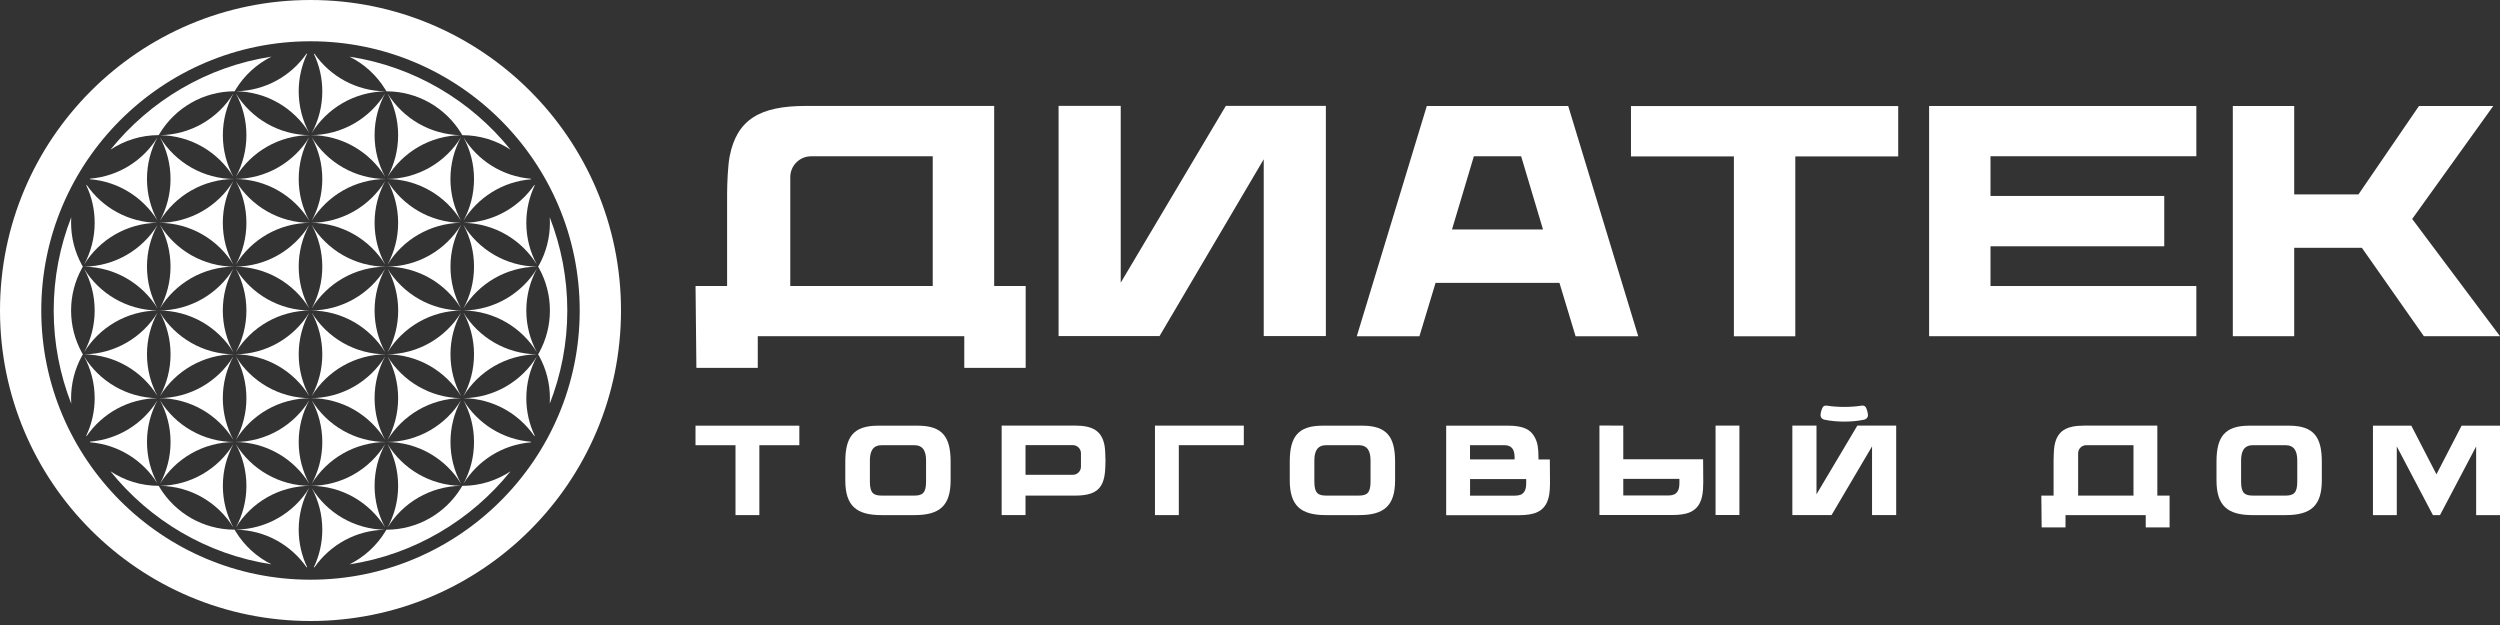<svg width="200" height="50" viewBox="0 0 200 50" fill="none" xmlns="http://www.w3.org/2000/svg">
<rect x="0" y="0" width="200" height="50" fill="#333333" stroke="none"/>
<g clip-path="url(#clip0_5_804)">
<path d="M18.865 21.498C19.405 22.492 19.713 23.628 19.713 24.84C19.713 26.052 19.405 27.188 18.865 28.182C20.097 26.178 22.313 24.84 24.84 24.84C22.316 24.84 20.1 23.505 18.865 21.498Z" fill="white"/>
<path d="M24.84 24.84C27.364 24.84 29.579 26.174 30.815 28.182C30.275 27.188 29.967 26.052 29.967 24.84C29.967 23.628 30.275 22.492 30.815 21.498C29.583 23.502 27.367 24.84 24.84 24.84Z" fill="white"/>
<path d="M36.882 17.659C36.342 16.666 36.034 15.53 36.034 14.318C36.034 13.105 36.342 11.97 36.882 10.976C35.65 12.98 33.434 14.318 30.907 14.318C33.431 14.318 35.647 15.652 36.882 17.659Z" fill="white"/>
<path d="M24.936 17.994C25.476 18.984 25.784 20.123 25.784 21.336C25.784 22.548 25.476 23.684 24.936 24.677C26.168 22.674 28.384 21.336 30.911 21.336C28.387 21.336 26.171 20.001 24.936 17.994Z" fill="white"/>
<path d="M12.797 25.005C13.337 25.999 13.645 27.135 13.645 28.347C13.645 29.559 13.337 30.695 12.797 31.689C14.03 29.685 16.245 28.347 18.772 28.347C16.249 28.347 14.033 27.012 12.797 25.005Z" fill="white"/>
<path d="M30.911 14.321C28.387 14.321 26.171 12.986 24.936 10.979C25.476 11.973 25.784 13.109 25.784 14.321C25.784 15.533 25.476 16.669 24.936 17.663C26.168 15.659 28.384 14.321 30.911 14.321Z" fill="white"/>
<path d="M36.879 10.814C34.395 10.777 32.222 9.452 31.003 7.472C31.543 8.465 31.851 9.601 31.851 10.814C31.851 12.026 31.543 13.162 31.003 14.155C32.219 12.178 34.395 10.85 36.879 10.814Z" fill="white"/>
<path d="M30.911 21.332C33.434 21.332 35.65 22.667 36.885 24.674C36.346 23.681 36.038 22.545 36.038 21.332C36.038 20.12 36.346 18.984 36.885 17.991C35.653 19.994 33.438 21.332 30.911 21.332Z" fill="white"/>
<path d="M18.865 14.487C19.405 15.48 19.713 16.616 19.713 17.828C19.713 19.041 19.405 20.177 18.865 21.17C20.097 19.166 22.313 17.828 24.84 17.828C22.316 17.828 20.1 16.494 18.865 14.487Z" fill="white"/>
<path d="M18.769 28.347C21.293 28.347 23.508 29.682 24.744 31.689C24.204 30.699 23.896 29.559 23.896 28.347C23.896 27.135 24.204 25.999 24.744 25.005C23.512 27.009 21.296 28.347 18.769 28.347Z" fill="white"/>
<path d="M18.673 21.167C18.133 20.177 17.825 19.037 17.825 17.825C17.825 16.613 18.133 15.477 18.673 14.483C17.441 16.487 15.225 17.825 12.698 17.825C15.222 17.825 17.438 19.16 18.673 21.167Z" fill="white"/>
<path d="M30.815 21.167C30.275 20.173 29.967 19.037 29.967 17.825C29.967 16.613 30.275 15.477 30.815 14.483C29.583 16.487 27.367 17.825 24.84 17.825C27.364 17.825 29.579 19.16 30.815 21.167Z" fill="white"/>
<path d="M24.744 24.674C24.204 23.681 23.896 22.545 23.896 21.332C23.896 20.12 24.204 18.984 24.744 17.991C23.512 19.994 21.296 21.332 18.769 21.332C21.293 21.332 23.508 22.667 24.744 24.674Z" fill="white"/>
<path d="M36.879 17.825C34.395 17.789 32.222 16.464 31.003 14.483C31.543 15.473 31.851 16.613 31.851 17.825C31.851 19.037 31.543 20.173 31.003 21.167C32.219 19.19 34.395 17.861 36.879 17.825Z" fill="white"/>
<path d="M18.769 21.332C16.245 21.332 14.03 19.998 12.794 17.991C13.334 18.984 13.642 20.12 13.642 21.332C13.642 22.545 13.334 23.681 12.794 24.674C14.026 22.67 16.242 21.332 18.769 21.332Z" fill="white"/>
<path d="M24.744 17.659C24.204 16.666 23.896 15.53 23.896 14.318C23.896 13.105 24.204 11.97 24.744 10.976C23.512 12.98 21.296 14.318 18.769 14.318C21.293 14.318 23.508 15.652 24.744 17.659Z" fill="white"/>
<path d="M24.936 25.005C25.476 25.999 25.784 27.135 25.784 28.347C25.784 29.559 25.476 30.695 24.936 31.689C26.168 29.685 28.384 28.347 30.911 28.347C28.387 28.347 26.171 27.012 24.936 25.005Z" fill="white"/>
<path d="M24.936 32.02C25.476 33.014 25.784 34.15 25.784 35.362C25.784 36.574 25.476 37.71 24.936 38.704C26.168 36.7 28.384 35.362 30.911 35.362C28.387 35.362 26.171 34.027 24.936 32.02Z" fill="white"/>
<path d="M30.911 28.347C33.434 28.347 35.65 29.682 36.885 31.689C36.346 30.695 36.038 29.559 36.038 28.347C36.038 27.135 36.346 25.999 36.885 25.005C35.653 27.009 33.438 28.347 30.911 28.347Z" fill="white"/>
<path d="M30.815 7.141C30.844 7.2 30.878 7.253 30.911 7.306C33.434 7.306 35.65 8.641 36.886 10.648C36.915 10.708 36.948 10.761 36.981 10.814C38.409 10.814 39.737 11.244 40.843 11.976C37.694 8.065 33.146 5.326 27.963 4.534C29.139 5.12 30.129 6.024 30.815 7.141Z" fill="white"/>
<path d="M37.074 10.979C37.614 11.973 37.922 13.109 37.922 14.321C37.922 15.533 37.614 16.669 37.074 17.663C38.214 15.808 40.197 14.526 42.489 14.344C42.479 14.328 42.473 14.314 42.463 14.298C40.184 14.109 38.21 12.831 37.074 10.982V10.979Z" fill="white"/>
<path d="M42.95 21.332C40.466 21.296 38.293 19.971 37.074 17.991C37.614 18.981 37.922 20.12 37.922 21.332C37.922 22.545 37.614 23.681 37.074 24.674C38.29 22.697 40.466 21.369 42.95 21.332Z" fill="white"/>
<path d="M42.95 28.347C40.466 28.311 38.293 26.986 37.074 25.005C37.614 25.999 37.922 27.135 37.922 28.347C37.922 29.559 37.614 30.695 37.074 31.689C38.29 29.712 40.466 28.384 42.95 28.347Z" fill="white"/>
<path d="M12.801 38.866C15.285 38.902 17.457 40.227 18.676 42.208C18.136 41.214 17.828 40.078 17.828 38.866C17.828 37.654 18.136 36.518 18.676 35.524C17.461 37.501 15.285 38.83 12.801 38.866Z" fill="white"/>
<path d="M18.673 28.182C18.133 27.191 17.825 26.052 17.825 24.84C17.825 23.628 18.133 22.492 18.673 21.498C17.441 23.502 15.225 24.84 12.698 24.84C15.222 24.84 17.438 26.174 18.673 28.182Z" fill="white"/>
<path d="M30.911 35.359C33.434 35.359 35.65 36.693 36.885 38.7C36.346 37.707 36.038 36.571 36.038 35.359C36.038 34.146 36.346 33.01 36.885 32.017C35.653 34.021 33.438 35.359 30.911 35.359Z" fill="white"/>
<path d="M12.801 10.814C15.285 10.85 17.457 12.175 18.676 14.155C18.136 13.162 17.828 12.026 17.828 10.814C17.828 9.601 18.136 8.465 18.676 7.472C17.461 9.449 15.285 10.777 12.801 10.814Z" fill="white"/>
<path d="M18.769 14.321C16.245 14.321 14.03 12.986 12.794 10.979C13.334 11.973 13.642 13.109 13.642 14.321C13.642 15.533 13.334 16.669 12.794 17.663C14.026 15.659 16.242 14.321 18.769 14.321Z" fill="white"/>
<path d="M18.769 35.359C21.293 35.359 23.508 36.693 24.744 38.7C24.204 37.707 23.896 36.571 23.896 35.359C23.896 34.146 24.204 33.01 24.744 32.017C23.512 34.021 21.296 35.359 18.769 35.359Z" fill="white"/>
<path d="M36.879 38.866C34.395 38.83 32.222 37.505 31.003 35.524C31.543 36.518 31.851 37.654 31.851 38.866C31.851 40.078 31.543 41.214 31.003 42.208C32.219 40.23 34.395 38.902 36.879 38.866Z" fill="white"/>
<path d="M12.797 32.02C13.337 33.014 13.645 34.15 13.645 35.362C13.645 36.574 13.337 37.71 12.797 38.704C14.03 36.7 16.245 35.362 18.772 35.362C16.249 35.362 14.033 34.027 12.797 32.02Z" fill="white"/>
<path d="M12.602 17.825C10.251 17.792 8.177 16.6 6.932 14.791C6.925 14.805 6.915 14.821 6.905 14.834C7.336 15.742 7.574 16.752 7.574 17.825C7.574 19.034 7.266 20.173 6.727 21.167C7.942 19.19 10.118 17.861 12.602 17.825Z" fill="white"/>
<path d="M30.815 42.208C30.275 41.214 29.967 40.078 29.967 38.866C29.967 37.654 30.275 36.518 30.815 35.524C29.583 37.528 27.367 38.866 24.84 38.866C27.364 38.866 29.579 40.201 30.815 42.208Z" fill="white"/>
<path d="M18.865 35.528C19.405 36.521 19.713 37.657 19.713 38.869C19.713 40.081 19.405 41.218 18.865 42.211C20.097 40.207 22.313 38.869 24.84 38.869C22.316 38.869 20.1 37.535 18.865 35.528Z" fill="white"/>
<path d="M36.882 39.035C35.65 41.039 33.434 42.377 30.907 42.377C30.871 42.43 30.841 42.486 30.811 42.542C30.126 43.658 29.136 44.563 27.96 45.149C33.143 44.354 37.69 41.615 40.84 37.707C39.734 38.439 38.406 38.869 36.978 38.869C36.942 38.922 36.912 38.979 36.882 39.035Z" fill="white"/>
<path d="M24.936 39.035C25.476 40.029 25.784 41.164 25.784 42.377C25.784 43.453 25.539 44.47 25.108 45.381C25.125 45.381 25.144 45.381 25.161 45.381C26.41 43.592 28.473 42.413 30.811 42.38C28.327 42.343 26.155 41.019 24.936 39.038V39.035Z" fill="white"/>
<path d="M12.605 38.7C12.066 37.707 11.758 36.571 11.758 35.359C11.758 34.146 12.066 33.01 12.605 32.017C11.463 33.871 9.482 35.153 7.19 35.332C7.2 35.349 7.21 35.365 7.22 35.385C9.499 35.574 11.469 36.852 12.605 38.697V38.7Z" fill="white"/>
<path d="M18.868 42.373C21.206 42.407 23.27 43.586 24.518 45.374C24.535 45.374 24.555 45.374 24.572 45.374C24.138 44.463 23.896 43.446 23.896 42.37C23.896 41.161 24.204 40.022 24.744 39.028C23.528 41.005 21.352 42.334 18.868 42.37V42.373Z" fill="white"/>
<path d="M18.865 42.539C18.835 42.479 18.802 42.426 18.769 42.373C16.245 42.373 14.03 41.039 12.794 39.032C12.764 38.972 12.731 38.919 12.698 38.866C11.271 38.866 9.943 38.435 8.836 37.703C11.986 41.615 16.533 44.354 21.717 45.145C20.541 44.559 19.55 43.655 18.865 42.539Z" fill="white"/>
<path d="M12.602 31.855C10.118 31.818 7.945 30.493 6.727 28.513C7.266 29.506 7.574 30.642 7.574 31.855C7.574 32.924 7.333 33.938 6.905 34.845C6.912 34.858 6.922 34.875 6.932 34.888C8.177 33.083 10.251 31.888 12.602 31.855Z" fill="white"/>
<path d="M42.774 14.838C42.774 14.838 42.758 14.808 42.748 14.795C41.502 16.6 39.429 17.795 37.078 17.828C39.562 17.865 41.734 19.19 42.953 21.17C42.413 20.177 42.105 19.041 42.105 17.828C42.105 16.759 42.347 15.745 42.774 14.838Z" fill="white"/>
<path d="M45.384 24.84C45.384 22.21 44.88 19.7 43.98 17.384C43.989 17.53 43.993 17.676 43.993 17.825C43.993 19.034 43.685 20.173 43.145 21.167C43.109 21.22 43.079 21.276 43.049 21.332C43.079 21.392 43.112 21.445 43.145 21.498C43.685 22.492 43.993 23.628 43.993 24.84C43.993 26.052 43.685 27.188 43.145 28.181C43.109 28.235 43.079 28.291 43.049 28.347C43.079 28.407 43.112 28.46 43.145 28.513C43.685 29.506 43.993 30.642 43.993 31.855C43.993 32.004 43.986 32.149 43.98 32.295C44.884 29.983 45.384 27.47 45.384 24.84Z" fill="white"/>
<path d="M24.84 0C11.122 0 0 11.122 0 24.84C0 38.558 11.122 49.68 24.84 49.68C38.558 49.68 49.68 38.558 49.68 24.84C49.68 11.122 38.558 0 24.84 0ZM24.84 46.377C12.963 46.377 3.302 36.717 3.302 24.84C3.302 12.963 12.963 3.302 24.84 3.302C36.717 3.302 46.377 12.963 46.377 24.84C46.377 36.717 36.717 46.377 24.84 46.377Z" fill="white"/>
<path d="M37.078 24.84C39.562 24.876 41.734 26.201 42.953 28.182C42.413 27.188 42.105 26.052 42.105 24.84C42.105 23.628 42.413 22.492 42.953 21.498C41.737 23.475 39.562 24.803 37.078 24.84Z" fill="white"/>
<path d="M37.074 32.02C37.614 33.014 37.922 34.15 37.922 35.362C37.922 36.574 37.614 37.71 37.074 38.704C38.21 36.856 40.181 35.577 42.463 35.388C42.473 35.372 42.479 35.359 42.489 35.342C40.197 35.16 38.217 33.878 37.074 32.023V32.02Z" fill="white"/>
<path d="M18.673 35.193C18.133 34.203 17.825 33.063 17.825 31.851C17.825 30.639 18.133 29.503 18.673 28.509C17.441 30.513 15.225 31.851 12.698 31.851C15.222 31.851 17.438 33.186 18.673 35.193Z" fill="white"/>
<path d="M37.078 31.855C39.429 31.888 41.502 33.08 42.748 34.888C42.754 34.875 42.764 34.858 42.774 34.845C42.343 33.938 42.105 32.924 42.105 31.855C42.105 30.646 42.413 29.506 42.953 28.513C41.737 30.49 39.562 31.818 37.078 31.855Z" fill="white"/>
<path d="M31.007 21.498C31.547 22.492 31.855 23.628 31.855 24.84C31.855 26.052 31.547 27.188 31.007 28.182C32.239 26.178 34.455 24.84 36.981 24.84C34.458 24.84 32.242 23.505 31.007 21.498Z" fill="white"/>
<path d="M30.811 7.306C28.473 7.273 26.41 6.094 25.161 4.306C25.144 4.306 25.125 4.306 25.108 4.306C25.542 5.216 25.784 6.233 25.784 7.31C25.784 8.518 25.476 9.658 24.936 10.651C26.151 8.674 28.327 7.346 30.811 7.31V7.306Z" fill="white"/>
<path d="M30.815 14.152C30.275 13.159 29.967 12.023 29.967 10.81C29.967 9.598 30.275 8.462 30.815 7.469C29.583 9.472 27.367 10.81 24.84 10.81C27.364 10.81 29.579 12.145 30.815 14.152Z" fill="white"/>
<path d="M30.815 35.193C30.275 34.199 29.967 33.063 29.967 31.851C29.967 30.639 30.275 29.503 30.815 28.509C29.583 30.513 27.367 31.851 24.84 31.851C27.364 31.851 29.579 33.186 30.815 35.193Z" fill="white"/>
<path d="M36.879 31.855C34.395 31.818 32.222 30.493 31.003 28.513C31.543 29.506 31.851 30.642 31.851 31.855C31.851 33.067 31.543 34.203 31.003 35.196C32.219 33.219 34.395 31.891 36.879 31.855Z" fill="white"/>
<path d="M18.865 28.513C19.405 29.506 19.713 30.642 19.713 31.855C19.713 33.067 19.405 34.203 18.865 35.196C20.097 33.193 22.313 31.855 24.84 31.855C22.316 31.855 20.1 30.52 18.865 28.513Z" fill="white"/>
<path d="M18.865 7.472C19.405 8.465 19.713 9.601 19.713 10.814C19.713 12.026 19.405 13.162 18.865 14.155C20.097 12.152 22.313 10.814 24.84 10.814C22.316 10.814 20.1 9.479 18.865 7.472Z" fill="white"/>
<path d="M12.797 10.645C14.03 8.641 16.245 7.303 18.772 7.303C18.809 7.25 18.838 7.194 18.868 7.137C19.554 6.021 20.544 5.117 21.72 4.531C16.537 5.326 11.989 8.065 8.84 11.973C9.946 11.241 11.274 10.81 12.701 10.81C12.738 10.757 12.768 10.701 12.797 10.645Z" fill="white"/>
<path d="M6.73 21.332C9.214 21.369 11.387 22.694 12.605 24.674C12.066 23.684 11.758 22.545 11.758 21.332C11.758 20.12 12.066 18.984 12.605 17.991C11.39 19.968 9.214 21.296 6.73 21.332Z" fill="white"/>
<path d="M6.73 28.347C9.214 28.384 11.387 29.708 12.605 31.689C12.066 30.699 11.758 29.559 11.758 28.347C11.758 27.135 12.066 25.999 12.605 25.005C11.39 26.983 9.214 28.311 6.73 28.347Z" fill="white"/>
<path d="M12.602 24.84C10.118 24.803 7.945 23.479 6.727 21.498C7.266 22.492 7.574 23.628 7.574 24.84C7.574 26.052 7.266 27.188 6.727 28.182C7.942 26.204 10.118 24.876 12.602 24.84Z" fill="white"/>
<path d="M6.631 21.332C6.601 21.273 6.568 21.22 6.535 21.167C5.995 20.173 5.687 19.037 5.687 17.825C5.687 17.676 5.693 17.53 5.7 17.384C4.796 19.696 4.296 22.21 4.296 24.84C4.296 27.47 4.799 29.98 5.7 32.295C5.69 32.149 5.687 32.004 5.687 31.855C5.687 30.646 5.995 29.506 6.535 28.513C6.571 28.46 6.601 28.403 6.631 28.347C6.601 28.288 6.568 28.235 6.535 28.181C5.995 27.188 5.687 26.052 5.687 24.84C5.687 23.628 5.995 22.492 6.535 21.498C6.571 21.445 6.601 21.389 6.631 21.332Z" fill="white"/>
<path d="M12.605 17.659C12.066 16.666 11.758 15.53 11.758 14.318C11.758 13.105 12.066 11.97 12.605 10.976C11.469 12.824 9.499 14.102 7.217 14.291C7.207 14.308 7.2 14.321 7.19 14.338C9.482 14.52 11.463 15.801 12.605 17.656V17.659Z" fill="white"/>
<path d="M24.744 10.645C24.204 9.651 23.896 8.515 23.896 7.303C23.896 6.227 24.141 5.21 24.572 4.299C24.555 4.299 24.535 4.299 24.518 4.299C23.27 6.087 21.206 7.266 18.868 7.3C21.352 7.336 23.525 8.661 24.744 10.641V10.645Z" fill="white"/>
<path d="M82.054 22.882V29.427H77.142V26.896H60.622V29.427H55.711L55.644 22.882H58.168V15.553C58.168 14.665 58.234 13.218 58.373 12.503C58.95 9.572 60.781 8.475 64.454 8.475H79.534V22.882H82.057H82.054ZM63.222 22.882H74.619V12.503H64.891C63.971 12.503 63.222 13.248 63.222 14.172V22.882Z" fill="white"/>
<path d="M106.069 8.469V26.887H101.098V12.741L92.762 26.887H84.687V8.469H89.658V22.614L98.067 8.469H106.066H106.069Z" fill="white"/>
<path d="M131.058 26.9H126.047L124.755 22.627H114.846L113.554 26.9H108.543L114.144 8.482H125.457L131.058 26.9ZM117.909 12.503L116.161 18.355H123.44L121.692 12.503H117.906H117.909Z" fill="white"/>
<path d="M151.857 12.513H143.624V26.903H138.712V12.513H130.478V8.485H151.857V12.513Z" fill="white"/>
<path d="M159.24 12.503V15.676H173.14V19.703H159.24V22.882H175.707V26.896H154.328V8.479H175.707V12.499H159.24V12.503Z" fill="white"/>
<path d="M188.951 19.822H183.536V26.896H178.625V8.479H183.536V15.553H188.676L193.518 8.479H199.46L192.975 17.517L200 26.896H193.909L188.948 19.822H188.951Z" fill="white"/>
<path d="M63.947 35.617H60.748V41.208H58.84V35.617H55.641V34.054H63.947V35.617Z" fill="white"/>
<path d="M76.049 36.935V38.432C76.049 40.466 75.162 41.208 73.168 41.208H70.505C68.511 41.208 67.624 40.462 67.624 38.432V36.935C67.624 34.978 68.253 34.054 70.247 34.054H73.426C75.42 34.054 76.049 34.981 76.049 36.935ZM74.085 36.836C74.085 36.081 73.837 35.614 73.132 35.614H70.545C69.84 35.614 69.591 36.081 69.591 36.836V38.532C69.591 39.459 69.886 39.648 70.555 39.648H73.122C73.791 39.648 74.085 39.456 74.085 38.532V36.836Z" fill="white"/>
<path d="M88.44 36.796C88.44 37.141 88.42 37.67 88.373 37.975C88.191 39.154 87.582 39.648 85.995 39.648H82.041V41.204H80.133V34.047H85.995C87.423 34.047 88.135 34.474 88.357 35.61C88.413 35.889 88.436 36.452 88.436 36.796H88.44ZM86.476 36.26C86.476 35.902 86.184 35.61 85.826 35.61H82.041V37.985H85.826C86.184 37.985 86.476 37.694 86.476 37.336V36.26Z" fill="white"/>
<path d="M94.305 35.614V41.208H92.397V34.05H99.505V35.614H94.305Z" fill="white"/>
<path d="M111.607 36.935V38.432C111.607 40.466 110.719 41.208 108.725 41.208H106.063C104.069 41.208 103.181 40.462 103.181 38.432V36.935C103.181 34.978 103.81 34.054 105.804 34.054H108.984C110.978 34.054 111.607 34.981 111.607 36.935ZM109.643 36.836C109.643 36.081 109.394 35.614 108.689 35.614H106.102C105.397 35.614 105.148 36.081 105.148 36.836V38.532C105.148 39.459 105.443 39.648 106.112 39.648H108.679C109.348 39.648 109.643 39.456 109.643 38.532V36.836Z" fill="white"/>
<path d="M124 38.634C124 39.472 123.897 39.777 123.844 39.952C123.689 40.456 123.371 40.84 122.831 41.035C122.569 41.131 122.132 41.214 121.556 41.214H115.694V34.054H120.635C121.208 34.05 121.649 34.133 121.91 34.229C122.45 34.425 122.748 34.806 122.924 35.312C122.983 35.488 123.079 35.792 123.079 36.63V36.756H123.987L124 38.634ZM120.294 35.614H117.601V36.753H121.168V36.62C121.168 36.051 121.026 35.61 120.291 35.61L120.294 35.614ZM122.096 38.641V38.323H117.605V39.651H121.218C121.943 39.651 122.096 39.211 122.096 38.641Z" fill="white"/>
<path d="M136.258 38.621C136.258 39.459 136.155 39.764 136.102 39.939C135.947 40.443 135.629 40.827 135.092 41.022C134.83 41.118 134.393 41.201 133.817 41.201H127.955V34.041L129.862 34.05V36.74H136.248L136.261 38.621H136.258ZM134.353 38.627V38.31H129.862V39.638H133.476C134.201 39.638 134.353 39.197 134.353 38.627ZM139.152 34.05V41.201H137.245V34.05H139.152Z" fill="white"/>
<path d="M151.695 34.047V41.204H149.764V35.71L146.525 41.204H143.388V34.047H145.319V39.542L148.588 34.047H151.695ZM149.115 33.577C148.181 33.779 146.902 33.779 145.965 33.577C145.7 33.52 145.627 33.315 145.644 33.153C145.664 32.974 145.71 32.805 145.783 32.643C145.853 32.494 145.955 32.421 146.18 32.454C146.982 32.587 148.098 32.587 148.9 32.454C149.121 32.418 149.227 32.494 149.297 32.643C149.367 32.808 149.416 32.977 149.436 33.153C149.456 33.315 149.38 33.52 149.115 33.577Z" fill="white"/>
<path d="M173.567 39.648V42.191H171.659V41.208H165.241V42.191H163.333L163.307 39.648H164.287V36.799C164.287 36.455 164.313 35.892 164.366 35.614C164.592 34.474 165.3 34.05 166.728 34.05H172.587V39.648H173.567ZM166.251 39.648H170.679V35.614H166.9C166.542 35.614 166.251 35.905 166.251 36.263V39.648Z" fill="white"/>
<path d="M185.745 36.935V38.432C185.745 40.466 184.858 41.208 182.864 41.208H180.201C178.207 41.208 177.32 40.462 177.32 38.432V36.935C177.32 34.978 177.949 34.054 179.943 34.054H183.122C185.116 34.054 185.745 34.981 185.745 36.935ZM183.781 36.836C183.781 36.081 183.533 35.614 182.827 35.614H180.241C179.535 35.614 179.287 36.081 179.287 36.836V38.532C179.287 39.459 179.582 39.648 180.251 39.648H182.817C183.486 39.648 183.781 39.456 183.781 38.532V36.836Z" fill="white"/>
<path d="M200 34.054V41.211H198.092V35.716L195.198 41.211H194.635L191.743 35.716V41.211H189.836V34.054H192.906L194.916 37.945L196.927 34.054H199.997H200Z" fill="white"/>
</g>
<defs>
<clipPath id="clip0_5_804">
<rect width="200" height="49.68" fill="white"/>
</clipPath>
</defs>
</svg>
